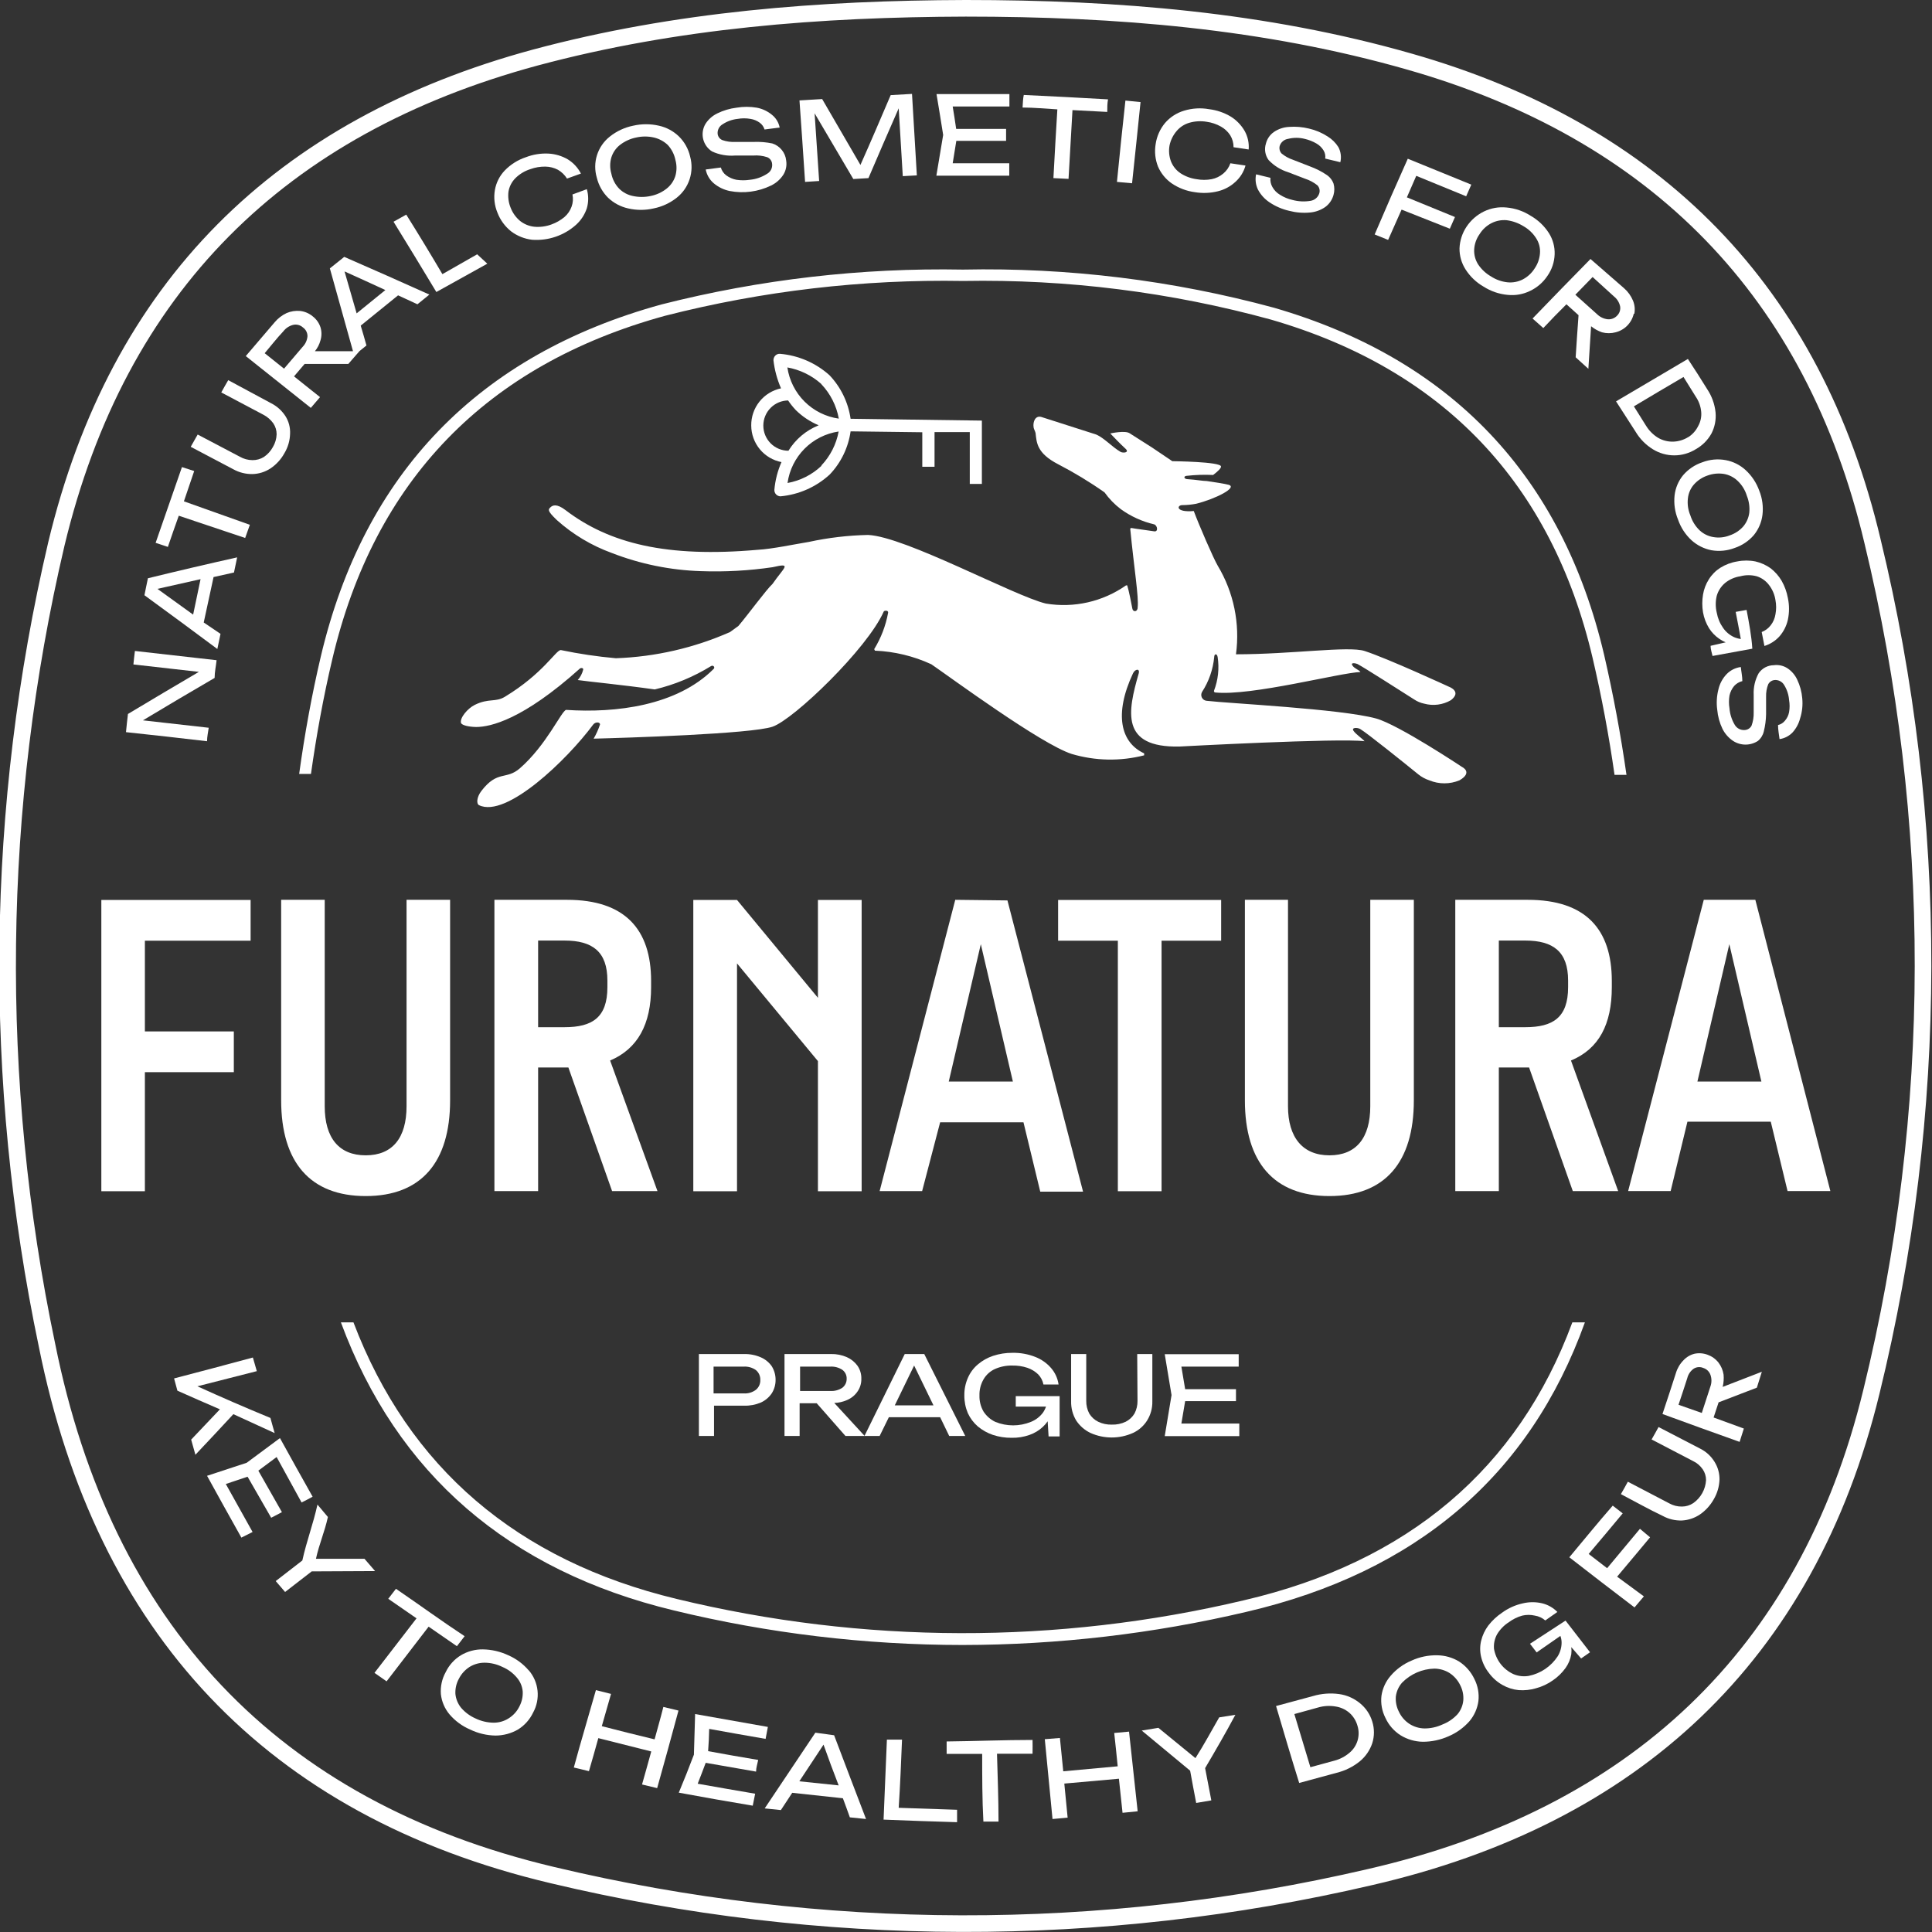 <svg width="349" height="349" viewBox="0 0 349 349" fill="none" xmlns="http://www.w3.org/2000/svg">
<rect x="0" y="0" width="349" height="349" fill="#333333" stroke="none"/>
<g clip-path="url(#clip0_706_4119)">
<path d="M254.603 11.127L254.604 11.128C299.179 23.843 327.589 52.71 338.251 97.746L338.253 97.754C350.486 148.237 350.421 200.926 338.063 251.379L338.062 251.382C332.234 275.366 321.435 294.546 306.211 309.092C290.982 323.641 271.254 333.62 247.467 339.084L247.462 339.085C198.885 350.406 148.347 350.285 99.824 338.731L99.822 338.731C74.365 332.7 54.114 321.508 38.949 305.503C23.782 289.495 13.625 268.591 8.492 243.014L8.49 243.002C-1.535 195.224 -0.96 145.824 10.175 98.293C15.749 75.022 25.874 56.183 40.319 41.606C54.767 27.027 73.603 16.645 96.698 10.395C122.204 3.548 148.178 1.582 174.448 1.5C201.695 1.5 228.479 3.657 254.603 11.127Z" stroke="white" stroke-width="3"/>
<path d="M289.768 118.276C282.172 85.964 262.119 64.87 230.153 55.595C211.843 50.628 192.919 48.306 173.953 48.7C155.604 48.356 137.291 50.473 119.502 54.993C86.471 64.076 65.762 85.472 57.948 118.604C56.309 125.581 55.025 132.667 54.041 139.808H56.172C57.156 132.831 58.412 125.909 60.024 119.097C67.62 86.785 87.837 65.909 120.131 57.045C137.729 52.55 155.849 50.434 174.008 50.752C192.769 50.417 211.482 52.766 229.579 57.729C260.725 66.757 280.287 87.332 287.691 118.85C289.331 125.873 290.651 132.913 291.653 139.972H293.811C292.773 132.694 291.425 125.462 289.768 118.276Z" fill="white"/>
<path d="M121.743 290.916C138.812 295.052 156.31 297.146 173.872 297.154C191.148 297.133 208.364 295.123 225.181 291.162C255.835 284.021 276.353 266.538 286.298 238.877H284.031C274.25 265.307 254.332 282.188 224.689 289.082C190.994 297.073 155.891 296.989 122.235 288.836C93.384 281.887 73.822 265.088 63.85 238.877H61.582C71.691 266.21 91.854 283.72 121.743 290.916Z" fill="white"/>
<path d="M42.238 186.319H26.173V169.931H45.271V162.571H18.305V215.184H26.173V193.679H42.238V186.319Z" fill="white"/>
<path d="M50.79 162.544V198.768C50.79 209.986 56.063 216.059 66.063 216.059C76.062 216.059 81.308 209.986 81.308 198.768V162.544H73.439V199.835C73.439 205.553 70.898 208.7 66.063 208.7C61.227 208.7 58.658 205.553 58.658 199.835V162.544H50.79Z" fill="white"/>
<path d="M117.617 178.33V177.209C117.617 167.879 112.891 162.544 102.427 162.544H89.312V215.157H97.208V192.831H102.673L110.568 215.157H118.765L110.213 191.573C115.186 189.466 117.617 185.034 117.617 178.33ZM109.721 178.33C109.721 183.802 106.989 185.553 101.99 185.553H97.208V169.904H101.99C107.044 169.904 109.721 171.928 109.721 177.127V178.33Z" fill="white"/>
<path d="M172.56 162.544L158.899 215.157H166.577L169.828 202.735H184.882L187.914 215.266H195.646L181.986 162.653L172.56 162.544ZM171.385 195.376L177.177 170.56L182.969 195.376H171.385Z" fill="white"/>
<path d="M209.826 215.184V169.931H220.591V162.571H191.139V169.931H201.931V215.184H209.826Z" fill="white"/>
<path d="M224.88 162.544V198.768C224.88 209.986 230.153 216.059 240.152 216.059C250.152 216.059 255.398 209.986 255.398 198.768V162.544H247.529V199.835C247.529 205.553 244.988 208.7 240.152 208.7C235.317 208.7 232.666 205.471 232.666 199.835V162.544H224.88Z" fill="white"/>
<path d="M283.784 191.573C288.839 189.466 291.161 185.034 291.161 178.33V177.209C291.161 167.879 286.462 162.544 275.971 162.544H262.884V215.157H270.752V192.831H276.217L284.112 215.157H292.309L283.784 191.573ZM283.265 178.33C283.265 183.802 280.533 185.553 275.533 185.553H270.752V169.904H275.533C280.588 169.904 283.265 171.928 283.265 177.127V178.33Z" fill="white"/>
<path d="M155.649 215.184V169.931V162.571H147.753V169.931V180.246L133.136 162.571H125.24V169.931V215.184H133.136V174.035L147.753 191.682V215.184H155.649Z" fill="white"/>
<path d="M317.088 162.544H307.772L294.111 215.156H301.789L304.821 202.626H319.875L322.908 215.156H330.64L317.088 162.544ZM306.624 195.375L312.389 170.56L318.181 195.375H306.624Z" fill="white"/>
<path d="M135.704 76.881C135.713 78.443 136.263 79.953 137.259 81.156C138.255 82.358 139.636 83.177 141.168 83.474C140.47 85.062 140.037 86.753 139.884 88.481C139.877 88.631 139.899 88.78 139.95 88.921C140.002 89.061 140.081 89.191 140.183 89.3C140.284 89.41 140.407 89.498 140.543 89.559C140.68 89.621 140.827 89.654 140.977 89.658C144.296 89.356 147.425 87.972 149.883 85.718C151.922 83.576 153.24 80.85 153.654 77.92L166.604 78.084V84.322H168.817V78.057H175.183V87.414H177.368V75.978L153.654 75.649C153.227 72.689 151.89 69.934 149.829 67.77C147.346 65.55 144.211 64.196 140.895 63.912C140.738 63.901 140.581 63.925 140.435 63.981C140.288 64.038 140.156 64.127 140.048 64.24C139.94 64.353 139.855 64.486 139.799 64.632C139.742 64.777 139.716 64.933 139.72 65.089C139.921 66.835 140.381 68.54 141.086 70.15C139.549 70.473 138.172 71.321 137.19 72.549C136.208 73.777 135.683 75.308 135.704 76.881ZM148.381 84.158C146.684 85.763 144.558 86.838 142.261 87.25C142.59 84.909 143.667 82.737 145.332 81.06C146.997 79.383 149.159 78.291 151.495 77.948C151.07 80.249 149.988 82.377 148.381 84.076V84.158ZM148.381 69.411C150.008 71.132 151.1 73.29 151.523 75.622C149.184 75.292 147.016 74.213 145.341 72.546C143.667 70.879 142.576 68.714 142.233 66.374C144.497 66.779 146.606 67.801 148.326 69.329L148.381 69.411ZM142.343 72.311C142.767 72.942 143.242 73.537 143.763 74.09C144.952 75.256 146.353 76.185 147.889 76.826C145.624 77.734 143.709 79.345 142.425 81.422C141.222 81.422 140.068 80.944 139.218 80.092C138.367 79.24 137.889 78.085 137.889 76.881C137.889 75.676 138.367 74.521 139.218 73.669C140.068 72.817 141.222 72.339 142.425 72.339L142.343 72.311Z" fill="white"/>
<path d="M133.382 113.077L131.879 114.172C125.366 117.049 118.365 118.656 111.251 118.905C107.91 118.609 104.59 118.116 101.307 117.428C100.405 117.428 98.165 121.641 91.225 125.854C89.477 126.921 88.302 126.073 85.761 127.332C84.477 127.961 83.029 129.685 83.275 130.588C83.439 131.025 84.668 131.299 86.007 131.326C88.575 131.326 94.449 130.013 104.722 120.793C104.913 120.601 105.405 120.629 105.35 120.957C105.18 121.657 104.843 122.305 104.367 122.845C106.197 123.118 112.29 123.693 118.273 124.541C121.863 123.687 125.294 122.264 128.436 120.328C128.846 120.082 129.229 120.547 128.901 120.848C122.262 127.496 111.251 128.837 102.263 128.235C101.416 128.426 98.738 134.582 93.903 138.796C91.416 140.957 89.886 139.069 86.963 142.872C86.061 144.049 86.061 145.225 86.526 145.444C91.444 147.852 102.454 137.236 107.153 130.889C107.563 130.341 108.437 130.423 108.383 130.889C108.088 131.774 107.703 132.626 107.235 133.433C112.699 133.296 135.731 132.585 139.556 131.272C143.381 129.958 156.659 117.209 159.637 110.478C159.637 110.314 160.511 110.15 160.429 110.697C160.003 113.023 159.151 115.249 157.916 117.263L158.052 117.537C161.578 117.68 165.041 118.517 168.243 119.999C171.795 122.434 188.051 134.418 193.597 136.196C197.857 137.461 202.38 137.546 206.684 136.443V136.087C202.422 134.144 201.22 129.001 204.662 121.641C205.045 120.82 205.946 120.711 205.701 121.641C203.706 128.563 202.367 135.075 213.05 134.856C213.05 134.856 242.01 133.296 246.491 133.898C246.19 133.488 244.906 132.64 244.496 132.01C244.087 131.381 245.207 131.408 245.699 131.682C247.065 132.503 253.895 138.002 256.217 139.89C256.804 140.361 257.47 140.723 258.184 140.957C259.05 141.317 259.979 141.502 260.917 141.502C261.854 141.502 262.783 141.317 263.649 140.957C266.135 139.507 264.113 138.549 264.113 138.549C264.113 138.549 252.638 130.916 248.595 129.794C242.229 128.043 221.793 127.058 217.968 126.593C217.787 126.577 217.614 126.516 217.464 126.415C217.314 126.313 217.193 126.175 217.111 126.014C217.029 125.852 216.989 125.673 216.996 125.491C217.002 125.31 217.055 125.134 217.148 124.979C218.369 123.097 219.119 120.948 219.334 118.714C219.334 118.057 219.853 118.002 219.962 118.714C220.269 120.752 220.043 122.835 219.306 124.76C219.294 124.794 219.289 124.831 219.292 124.867C219.295 124.903 219.306 124.938 219.325 124.969C219.343 125.001 219.368 125.028 219.398 125.048C219.428 125.069 219.462 125.083 219.498 125.088C226.055 125.772 242.092 121.504 245.753 121.395C245.453 120.957 244.715 120.82 244.305 120.218C243.895 119.616 244.906 119.808 245.207 119.945C246.464 120.601 253.157 124.897 255.452 126.347C256.007 126.719 256.629 126.979 257.283 127.113C258.086 127.331 258.925 127.387 259.75 127.279C260.575 127.171 261.371 126.901 262.091 126.484C264.113 124.924 261.791 124.076 261.791 124.076C261.791 124.076 250.644 118.932 246.491 117.592C243.595 116.662 233.322 118.194 223.268 118.194C224.02 112.649 222.863 107.014 219.989 102.216C219.224 100.957 216.492 94.61 215.645 92.311C212.285 92.612 212.558 91.19 213.651 91.244C214.467 91.234 215.281 91.152 216.083 90.998C219.58 90.123 223.596 88.071 221.957 87.578C221.301 87.387 219.388 87.113 217.995 86.894C217.285 86.894 216.001 86.648 214.607 86.566C213.897 86.566 213.733 86.073 214.279 85.964C215.893 85.777 217.52 85.722 219.142 85.8C220.044 85.116 220.591 84.569 220.563 84.268C220.563 83.392 211.766 83.31 211.766 83.31L208.077 80.82L204.116 78.303C203.324 77.674 200.564 78.303 200.564 78.303C201.056 78.823 202.477 80.301 203.296 81.039C204.116 81.778 202.859 81.887 202.395 81.614C200.865 80.711 199.471 79.124 198.023 78.495L188.106 75.321C187.068 75.02 186.548 76.115 186.712 77.209C186.712 77.373 187.04 78.03 187.068 78.221C187.259 79.918 187.259 81.86 191.138 83.857C194.045 85.363 196.848 87.063 199.526 88.946C200.351 90.102 201.346 91.126 202.477 91.983C204.28 93.284 206.323 94.214 208.487 94.719C209.088 94.911 209.28 96.115 208.487 95.978C207.695 95.841 205.236 95.54 204.362 95.376C204.362 95.376 204.171 95.376 204.171 95.567C204.881 102.818 205.728 107.824 205.509 109.712C205.509 110.588 204.662 110.588 204.553 109.958C204.444 109.329 203.897 106.566 203.624 105.745H203.406C199.195 108.697 193.995 109.876 188.925 109.028C183.133 107.633 163.489 96.908 156.796 96.634C153.203 96.709 149.625 97.131 146.113 97.893C143.572 98.303 139.474 99.179 136.879 99.316C120.486 100.766 110.077 98.194 102.154 92.147C100.542 90.916 99.804 91.272 99.421 91.655C99.039 92.038 98.793 92.229 100.596 93.953C103.494 96.547 106.86 98.562 110.514 99.89C115.662 101.891 121.113 103.001 126.633 103.173C130.953 103.328 135.279 103.09 139.556 102.462C143.19 101.614 141.633 102.462 139.556 105.471C138.354 106.593 135.157 110.998 133.382 113.077Z" fill="white"/>
<path d="M137.453 245.198C136.506 244.783 135.481 244.577 134.447 244.596H126.251V259.397H128.983V253.925H134.447C135.479 253.952 136.504 253.756 137.453 253.351C138.25 252.988 138.931 252.41 139.42 251.682C139.877 250.953 140.115 250.107 140.103 249.247C140.107 248.387 139.87 247.543 139.42 246.812C138.926 246.102 138.245 245.543 137.453 245.198ZM136.551 251.052C135.923 251.524 135.149 251.757 134.365 251.709H128.901V246.866H134.365C135.144 246.824 135.914 247.046 136.551 247.496C136.81 247.712 137.015 247.985 137.153 248.293C137.29 248.601 137.355 248.937 137.343 249.274C137.357 249.612 137.293 249.948 137.156 250.256C137.018 250.565 136.811 250.837 136.551 251.052Z" fill="white"/>
<path d="M163.435 244.595L156.168 259.37L150.704 253.433C151.495 253.409 152.274 253.232 152.998 252.913C153.774 252.59 154.439 252.048 154.911 251.353C155.377 250.679 155.616 249.874 155.594 249.055C155.616 248.227 155.377 247.413 154.911 246.729C154.423 246.049 153.763 245.511 152.998 245.17C152.096 244.77 151.117 244.574 150.13 244.595H141.715V259.397H144.447V253.487H147.534L152.725 259.397H158.9L160.566 256.004H169.828L171.468 259.397H174.364L166.96 244.595H163.435ZM144.529 246.866H149.993C150.755 246.824 151.511 247.025 152.152 247.441C152.405 247.624 152.611 247.867 152.749 248.149C152.887 248.43 152.954 248.742 152.944 249.055C152.951 249.372 152.883 249.686 152.746 249.972C152.608 250.257 152.404 250.506 152.152 250.697C151.511 251.112 150.755 251.313 149.993 251.271H144.529V246.866ZM161.632 253.87L165.129 246.675L168.626 253.87H161.632Z" fill="white"/>
<path d="M183.489 254.089H188.953C188.818 254.489 188.624 254.867 188.38 255.211C187.823 255.945 187.077 256.512 186.221 256.853C184.163 257.69 181.859 257.69 179.801 256.853C178.933 256.441 178.196 255.797 177.67 254.992C177.155 254.105 176.899 253.09 176.932 252.065C176.904 251.048 177.16 250.044 177.67 249.164C178.143 248.346 178.859 247.695 179.719 247.304C180.708 246.867 181.78 246.652 182.861 246.675C183.788 246.656 184.712 246.795 185.593 247.085C186.317 247.332 186.979 247.733 187.533 248.262C188.023 248.766 188.355 249.403 188.489 250.095H191.221C191.068 249.001 190.603 247.976 189.882 247.14C189.106 246.24 188.121 245.544 187.014 245.115C185.701 244.599 184.298 244.348 182.888 244.377C181.7 244.367 180.519 244.552 179.391 244.924C178.39 245.254 177.463 245.774 176.659 246.456C175.88 247.108 175.262 247.932 174.856 248.864C174.408 249.87 174.184 250.963 174.2 252.065C174.189 253.163 174.403 254.253 174.828 255.266C175.252 256.187 175.866 257.008 176.632 257.673C177.441 258.347 178.367 258.866 179.364 259.205C180.457 259.564 181.601 259.739 182.752 259.725C183.849 259.749 184.941 259.573 185.975 259.205C186.869 258.895 187.688 258.401 188.38 257.755C188.707 257.451 189 257.111 189.254 256.743L189.418 259.479H191.412V252.201H183.489V254.089Z" fill="white"/>
<path d="M205.482 253.05C205.496 253.849 205.308 254.64 204.936 255.348C204.556 255.979 204.007 256.491 203.351 256.825C202.567 257.196 201.705 257.374 200.838 257.345C199.988 257.373 199.145 257.194 198.379 256.825C197.711 256.499 197.151 255.986 196.767 255.348C196.395 254.64 196.207 253.849 196.221 253.05V244.595H193.489V253.159C193.465 254.361 193.778 255.545 194.39 256.579C195.03 257.561 195.928 258.346 196.986 258.85C198.193 259.391 199.501 259.671 200.824 259.671C202.147 259.671 203.455 259.391 204.663 258.85C205.723 258.361 206.616 257.571 207.231 256.579C207.864 255.553 208.187 254.365 208.16 253.159V244.595H205.428L205.482 253.05Z" fill="white"/>
<path d="M213.406 257.154L214.089 253.104H223.269V250.943H214.089L213.406 246.866H223.76V244.623H210.4L211.63 252.01L210.4 259.424H223.87V257.154H213.406Z" fill="white"/>
<path d="M24.098 120.027L35.928 121.367C31.638 123.885 27.349 126.429 23.114 128.973C22.977 130.068 22.868 131.162 22.759 132.257C27.649 132.776 32.54 133.324 37.403 133.898C37.403 133.077 37.594 132.257 37.703 131.463L25.819 130.123C30.108 127.551 34.425 124.979 38.769 122.462C38.769 121.395 39.015 120.328 39.124 119.261L24.371 117.592C24.261 118.413 24.18 119.233 24.098 120.027Z" fill="white"/>
<path d="M26.092 107.524C30.491 110.725 34.889 113.98 39.261 117.236L39.834 114.5L36.802 112.448C37.403 109.712 37.977 106.976 38.578 104.24L42.266 103.42L42.84 100.684C37.375 101.906 32.002 103.164 26.72 104.459C26.502 105.444 26.31 106.484 26.092 107.524ZM34.889 111.026L28.441 106.374L36.228 104.623C35.791 106.757 35.326 108.892 34.889 111.026Z" fill="white"/>
<path d="M35.08 85.089L32.867 84.377L28.113 98.057L30.326 98.796C30.955 96.908 31.638 95.02 32.293 93.16L44.287 97.181L45.134 94.801L33.222 90.561L35.08 85.089Z" fill="white"/>
<path d="M48.905 72.804L41.228 68.673C40.791 69.412 40.381 70.15 39.971 70.889L47.566 74.911C48.282 75.281 48.9 75.816 49.37 76.47C49.768 77.059 49.977 77.756 49.971 78.468C49.94 79.279 49.705 80.07 49.288 80.766C48.898 81.478 48.346 82.087 47.676 82.544C47.053 82.932 46.332 83.132 45.599 83.119C44.792 83.113 44.001 82.896 43.304 82.49L35.709 78.495L34.452 80.711L42.129 84.76C43.197 85.357 44.404 85.659 45.627 85.636C46.774 85.602 47.889 85.252 48.85 84.624C49.895 83.926 50.757 82.988 51.364 81.888C52.015 80.814 52.373 79.587 52.402 78.331C52.451 77.211 52.155 76.103 51.555 75.157C50.899 74.149 49.983 73.336 48.905 72.804Z" fill="white"/>
<path d="M59.587 48.481L63.767 63.447H56.882C57.357 62.871 57.701 62.199 57.893 61.477C58.126 60.71 58.126 59.891 57.893 59.124C57.636 58.343 57.151 57.656 56.5 57.154C55.849 56.605 55.05 56.263 54.205 56.169C53.375 56.095 52.54 56.226 51.773 56.553C50.928 56.949 50.182 57.529 49.587 58.249L44.397 64.323L56.145 73.68L57.811 71.737L53.112 67.989L55.024 65.745H62.92L64.942 63.42L66.199 62.407C65.871 61.204 65.516 60.027 65.161 58.823L71.909 53.352L75.406 54.966L77.564 53.215C72.464 50.916 67.337 48.646 62.183 46.402L59.587 48.481ZM47.812 63.803C48.932 62.49 50.025 61.067 51.172 59.863C51.614 59.281 52.24 58.866 52.948 58.687C53.26 58.614 53.584 58.618 53.893 58.699C54.203 58.78 54.488 58.935 54.724 59.152C54.979 59.33 55.187 59.567 55.33 59.844C55.473 60.12 55.546 60.427 55.544 60.739C55.483 61.459 55.174 62.136 54.669 62.654L51.309 66.594L47.812 63.803ZM64.423 56.607C63.685 54.063 62.975 51.546 62.237 49.029C64.696 50.123 67.155 51.272 69.614 52.394L64.423 56.607Z" fill="white"/>
<path d="M103.41 35.13C103.565 35.87 103.508 36.638 103.246 37.346C102.984 38.066 102.542 38.706 101.962 39.207C101.263 39.787 100.468 40.241 99.613 40.547C98.618 40.914 97.554 41.054 96.498 40.958C95.571 40.855 94.691 40.495 93.957 39.918C93.187 39.276 92.594 38.447 92.236 37.51C91.861 36.593 91.729 35.594 91.853 34.61C92.006 33.714 92.425 32.884 93.056 32.23C93.817 31.46 94.755 30.887 95.788 30.561C96.662 30.24 97.588 30.082 98.52 30.096C99.31 30.107 100.087 30.304 100.788 30.67C101.454 31.059 102.016 31.604 102.427 32.257L104.94 31.354C104.396 30.297 103.575 29.407 102.563 28.783C101.496 28.165 100.298 27.808 99.066 27.743C97.678 27.676 96.292 27.9 94.995 28.4C93.545 28.881 92.232 29.707 91.171 30.807C90.242 31.781 89.624 33.01 89.395 34.337C89.16 35.712 89.322 37.126 89.859 38.413C90.367 39.748 91.226 40.921 92.345 41.806C93.448 42.631 94.748 43.15 96.116 43.311C97.561 43.417 99.013 43.23 100.384 42.76C101.755 42.289 103.017 41.546 104.093 40.575C104.973 39.77 105.631 38.752 106.006 37.62C106.334 36.494 106.334 35.298 106.006 34.172L103.41 35.13Z" fill="white"/>
<path d="M122.645 24.651C121.646 23.68 120.397 23.008 119.038 22.709C117.501 22.354 115.904 22.354 114.366 22.709C112.84 23.017 111.408 23.683 110.186 24.651C109.088 25.508 108.273 26.676 107.849 28.004C107.425 29.332 107.411 30.757 107.809 32.093C108.14 33.474 108.85 34.734 109.858 35.732C110.866 36.684 112.112 37.346 113.465 37.647C114.984 38.001 116.563 38.001 118.082 37.647C119.609 37.339 121.042 36.673 122.262 35.704C123.346 34.842 124.152 33.678 124.579 32.36C125.007 31.041 125.037 29.626 124.667 28.29C124.356 26.907 123.654 25.644 122.645 24.651ZM121.989 31.819C121.704 32.706 121.162 33.487 120.432 34.063C119.587 34.734 118.594 35.194 117.536 35.403C116.473 35.634 115.374 35.634 114.312 35.403C113.382 35.214 112.528 34.757 111.853 34.09C111.127 33.333 110.634 32.384 110.432 31.354C110.157 30.407 110.157 29.401 110.432 28.454C110.709 27.556 111.252 26.764 111.989 26.183C112.848 25.517 113.848 25.058 114.913 24.843C115.974 24.599 117.076 24.599 118.137 24.843C119.068 25.064 119.926 25.526 120.623 26.183C121.329 26.95 121.811 27.896 122.016 28.919C122.278 29.869 122.268 30.874 121.989 31.819Z" fill="white"/>
<path d="M139.502 25.91C138.415 25.687 137.305 25.595 136.196 25.636H132.863C132.057 25.685 131.249 25.574 130.486 25.308C130.262 25.215 130.066 25.065 129.917 24.873C129.769 24.681 129.673 24.454 129.639 24.213C129.601 23.868 129.664 23.519 129.819 23.209C129.974 22.898 130.215 22.639 130.513 22.462C131.331 21.918 132.269 21.58 133.245 21.477C134.013 21.34 134.8 21.34 135.568 21.477C136.17 21.569 136.741 21.804 137.234 22.161C137.653 22.464 137.96 22.897 138.109 23.392L140.841 23.037C140.664 22.129 140.17 21.314 139.447 20.739C138.659 20.086 137.72 19.644 136.715 19.453C135.504 19.247 134.266 19.247 133.054 19.453C131.839 19.601 130.656 19.952 129.557 20.492C128.7 20.91 127.973 21.553 127.453 22.353C126.954 23.175 126.797 24.16 127.017 25.097C127.237 26.034 127.816 26.846 128.628 27.36C129.927 27.957 131.356 28.212 132.781 28.098H136.06C136.918 28.029 137.782 28.131 138.6 28.399C138.843 28.5 139.053 28.665 139.207 28.878C139.362 29.09 139.454 29.341 139.475 29.603C139.519 29.963 139.453 30.327 139.288 30.649C139.122 30.971 138.864 31.236 138.546 31.409C137.617 32.006 136.558 32.372 135.459 32.476C134.653 32.6 133.833 32.6 133.027 32.476C132.365 32.352 131.739 32.081 131.196 31.683C130.723 31.327 130.378 30.828 130.213 30.26L127.481 30.616C127.669 31.585 128.179 32.463 128.929 33.105C129.756 33.8 130.741 34.279 131.797 34.501C134.333 34.994 136.961 34.648 139.283 33.516C140.185 33.083 140.95 32.411 141.496 31.573C141.978 30.808 142.163 29.893 142.016 29.001C141.949 28.298 141.673 27.631 141.223 27.086C140.779 26.532 140.18 26.122 139.502 25.91Z" fill="white"/>
<path d="M160.895 17.182C159.091 21.395 157.315 25.581 155.43 29.795C153.135 25.837 150.831 21.869 148.518 17.893L144.42 18.139C144.775 23.064 145.103 27.962 145.431 32.859L147.972 32.695L147.152 20.465L154.146 32.339L156.878 32.175C158.682 27.962 160.485 23.776 162.343 19.562L163.08 31.819L165.621 31.682C165.321 26.785 165.047 21.86 164.747 16.963L160.895 17.182Z" fill="white"/>
<path d="M182.342 19.234C182.342 18.495 182.342 17.756 182.342 16.991H169.173C169.583 19.453 169.992 21.915 170.375 24.378L169.146 31.737H182.314C182.314 30.999 182.314 30.26 182.314 29.494H172.096L172.752 25.445H181.741C181.741 24.733 181.741 23.995 181.741 23.283H172.725C172.533 21.943 172.315 20.547 172.096 19.234H182.342Z" fill="white"/>
<path d="M184.718 19.425C186.821 19.425 188.898 19.644 191.002 19.754C190.756 23.885 190.51 27.962 190.291 32.175L193.023 32.312C193.269 28.18 193.488 24.104 193.734 19.89L200.018 20.219C200.018 19.453 200.018 18.687 200.154 17.948C195.072 17.647 189.991 17.401 184.936 17.154C184.8 17.784 184.772 18.55 184.718 19.425Z" fill="white"/>
<path d="M201.767 32.859L204.499 33.105C205.018 28.208 205.537 23.31 206.029 18.44L203.297 18.167C202.75 23.064 202.258 27.962 201.767 32.859Z" fill="white"/>
<path d="M212.504 23.721C213.101 22.994 213.899 22.461 214.799 22.189C215.827 21.886 216.911 21.821 217.968 21.997C218.881 22.122 219.762 22.419 220.564 22.873C221.236 23.251 221.808 23.786 222.23 24.432C222.628 25.082 222.837 25.831 222.831 26.594L225.563 27.004C225.658 25.834 225.401 24.662 224.826 23.639C224.218 22.592 223.365 21.709 222.339 21.067C221.144 20.353 219.814 19.897 218.433 19.726C216.912 19.452 215.347 19.546 213.87 20C212.545 20.399 211.36 21.168 210.455 22.216C209.551 23.303 208.965 24.619 208.761 26.019C208.525 27.401 208.676 28.822 209.198 30.123C209.724 31.319 210.564 32.35 211.629 33.105C212.895 33.969 214.346 34.522 215.864 34.719C217.236 34.944 218.64 34.888 219.99 34.555C221.173 34.27 222.265 33.686 223.159 32.859C224.04 32.071 224.676 31.045 224.99 29.904L222.257 29.494C222.009 30.221 221.565 30.865 220.973 31.354C220.371 31.867 219.646 32.216 218.87 32.367C217.967 32.533 217.041 32.533 216.138 32.367C215.093 32.226 214.094 31.852 213.214 31.272C212.448 30.747 211.858 30.004 211.52 29.138C211.178 28.211 211.093 27.209 211.274 26.238C211.475 25.312 211.897 24.448 212.504 23.721Z" fill="white"/>
<path d="M239.825 24.651C238.796 23.983 237.659 23.502 236.464 23.228C235.277 22.934 234.05 22.833 232.831 22.927C231.851 22.979 230.906 23.3 230.098 23.858C229.391 24.358 228.887 25.096 228.678 25.937C228.517 26.438 228.478 26.969 228.564 27.488C228.649 28.006 228.857 28.497 229.169 28.919C230.138 29.939 231.351 30.693 232.694 31.108L235.754 32.284C236.568 32.544 237.328 32.952 237.994 33.488C238.167 33.677 238.288 33.907 238.346 34.156C238.403 34.406 238.395 34.666 238.322 34.911C238.213 35.265 238.007 35.581 237.726 35.823C237.446 36.065 237.103 36.223 236.737 36.279C235.646 36.462 234.527 36.406 233.459 36.115C232.664 35.938 231.906 35.623 231.219 35.184C230.646 34.851 230.175 34.369 229.853 33.789C229.559 33.285 229.435 32.7 229.497 32.12L226.902 31.491C226.71 32.414 226.825 33.375 227.23 34.227C227.723 35.168 228.447 35.969 229.333 36.553C230.413 37.278 231.617 37.797 232.885 38.085C234.114 38.407 235.391 38.509 236.655 38.386C237.636 38.3 238.577 37.96 239.388 37.401C240.123 36.864 240.653 36.092 240.89 35.212C241.081 34.541 241.081 33.831 240.89 33.16C240.641 32.493 240.181 31.926 239.579 31.546C238.667 30.938 237.686 30.442 236.655 30.068L233.568 28.864C232.811 28.613 232.107 28.224 231.492 27.715C231.332 27.535 231.219 27.319 231.162 27.086C231.105 26.852 231.106 26.608 231.164 26.375C231.268 26.041 231.465 25.742 231.73 25.515C231.996 25.288 232.321 25.14 232.667 25.089C233.661 24.834 234.704 24.834 235.699 25.089C236.448 25.264 237.166 25.549 237.83 25.937C238.344 26.237 238.776 26.66 239.087 27.168C239.359 27.609 239.465 28.133 239.388 28.646L242.12 29.302C242.34 28.377 242.213 27.404 241.764 26.566C241.273 25.788 240.609 25.132 239.825 24.651Z" fill="white"/>
<path d="M255.835 31.765L264.851 35.458C265.151 34.747 265.479 34.063 265.779 33.351L254.305 28.673C252.283 33.187 250.288 37.729 248.321 42.353L250.753 43.338C251.572 41.505 252.392 39.644 253.184 37.866L261.9 41.313C262.2 40.602 262.528 39.918 262.829 39.206L254.141 35.65L255.835 31.765Z" fill="white"/>
<path d="M279.522 49.849C280.332 48.701 280.788 47.341 280.834 45.937C280.882 44.584 280.52 43.249 279.796 42.106C278.97 40.817 277.845 39.747 276.517 38.987C275.204 38.138 273.703 37.621 272.146 37.483C270.749 37.339 269.34 37.585 268.075 38.194C266.804 38.812 265.72 39.756 264.933 40.93C264.146 42.098 263.702 43.462 263.649 44.87C263.634 46.217 264.014 47.539 264.742 48.673C265.567 49.962 266.692 51.032 268.02 51.792C269.329 52.625 270.819 53.132 272.364 53.269C273.743 53.412 275.134 53.166 276.38 52.558C277.655 51.958 278.741 51.022 279.522 49.849ZM275.069 50.479C274.226 50.907 273.278 51.087 272.337 50.998C271.265 50.887 270.234 50.521 269.332 49.931C268.415 49.404 267.63 48.674 267.037 47.797C266.507 46.987 266.249 46.029 266.299 45.061C266.355 44.078 266.687 43.13 267.255 42.325C267.783 41.461 268.539 40.76 269.441 40.301C270.285 39.875 271.232 39.695 272.173 39.781C273.239 39.918 274.264 40.282 275.178 40.848C276.109 41.369 276.897 42.111 277.473 43.009C278.008 43.817 278.258 44.78 278.184 45.745C278.116 46.727 277.786 47.672 277.227 48.481C276.698 49.328 275.953 50.017 275.069 50.479Z" fill="white"/>
<path d="M295.232 56.662C295.381 55.87 295.295 55.053 294.986 54.309C294.629 53.447 294.077 52.679 293.374 52.066L287.309 46.785C283.812 50.342 280.324 53.926 276.845 57.538L278.785 59.261C280.151 57.811 281.517 56.388 282.965 54.966L285.15 56.936C284.959 59.48 284.795 62.025 284.631 64.542L286.926 66.621L287.418 58.933C288.004 59.411 288.67 59.782 289.385 60.027C290.19 60.245 291.039 60.245 291.844 60.027C292.644 59.827 293.374 59.409 293.952 58.821C294.531 58.231 294.936 57.494 295.122 56.689L295.232 56.662ZM292.117 57.018C291.903 57.248 291.639 57.428 291.346 57.541C291.052 57.655 290.737 57.7 290.423 57.674C289.691 57.592 289.007 57.264 288.483 56.744L284.577 53.242L287.691 50.041L291.543 53.543C292.116 53.995 292.513 54.634 292.664 55.349C292.712 55.65 292.688 55.959 292.593 56.25C292.498 56.54 292.335 56.803 292.117 57.018Z" fill="white"/>
<path d="M309.165 78.303C309.766 77.132 310.022 75.812 309.903 74.501C309.749 73.004 309.233 71.567 308.4 70.314C307.253 68.454 306.078 66.621 304.903 64.843L291.926 72.503L295.45 77.975C296.218 79.269 297.287 80.357 298.565 81.149C299.729 81.874 301.073 82.258 302.444 82.258C303.816 82.258 305.159 81.874 306.324 81.149C307.518 80.484 308.502 79.499 309.165 78.303ZM304.958 78.96C304.136 79.471 303.193 79.754 302.226 79.781C301.267 79.802 300.321 79.556 299.494 79.07C298.629 78.532 297.899 77.802 297.363 76.936L295.15 73.406C298.128 71.628 301.106 69.849 304.111 68.098L306.324 71.655C306.881 72.468 307.219 73.41 307.308 74.391C307.391 75.284 307.2 76.181 306.761 76.963C306.362 77.778 305.748 78.469 304.985 78.96H304.958Z" fill="white"/>
<path d="M313.346 98.987C314.69 98.539 315.889 97.736 316.816 96.662C317.665 95.619 318.205 94.358 318.373 93.023C318.552 91.539 318.355 90.033 317.799 88.645C317.292 87.224 316.448 85.947 315.34 84.924C314.331 83.995 313.082 83.369 311.734 83.119C310.323 82.856 308.867 82.988 307.526 83.502C306.169 83.953 304.96 84.767 304.029 85.855C303.181 86.896 302.65 88.159 302.499 89.494C302.34 90.983 302.556 92.488 303.128 93.871C303.619 95.293 304.454 96.572 305.559 97.592C306.575 98.511 307.822 99.135 309.166 99.398C310.571 99.637 312.014 99.496 313.346 98.987ZM305.341 93.078C304.937 92.12 304.786 91.074 304.904 90.041C304.998 89.122 305.369 88.253 305.969 87.551C306.632 86.798 307.479 86.232 308.428 85.909C309.379 85.558 310.404 85.455 311.406 85.609C312.328 85.769 313.183 86.197 313.865 86.84C314.662 87.585 315.247 88.529 315.559 89.576C315.946 90.538 316.096 91.58 315.996 92.613C315.88 93.531 315.5 94.396 314.903 95.102C314.239 95.847 313.391 96.404 312.444 96.717C311.507 97.087 310.486 97.192 309.494 97.017C308.574 96.866 307.719 96.448 307.035 95.814C306.247 95.06 305.665 94.119 305.341 93.078Z" fill="white"/>
<path d="M315.504 110.177L313.537 110.533C313.865 112.175 314.165 113.816 314.466 115.43C314.052 115.376 313.648 115.265 313.264 115.102C312.46 114.737 311.771 114.16 311.269 113.433C310.691 112.617 310.299 111.683 310.122 110.697C309.873 109.682 309.873 108.621 310.122 107.606C310.386 106.708 310.909 105.909 311.624 105.307C312.412 104.669 313.355 104.254 314.356 104.104C315.341 103.837 316.378 103.837 317.362 104.104C318.232 104.389 318.994 104.933 319.547 105.663C320.166 106.46 320.57 107.402 320.722 108.399C320.885 109.249 320.885 110.121 320.722 110.971C320.611 111.689 320.32 112.366 319.875 112.941C319.454 113.496 318.886 113.922 318.236 114.172L318.728 116.689C319.78 116.363 320.724 115.758 321.46 114.938C322.199 114.084 322.716 113.059 322.963 111.956C323.239 110.657 323.239 109.315 322.963 108.016C322.764 106.93 322.386 105.885 321.843 104.924C321.328 104.048 320.651 103.277 319.848 102.653C319.026 102.069 318.098 101.651 317.116 101.422C316.025 101.203 314.901 101.203 313.81 101.422C312.723 101.596 311.683 101.987 310.75 102.571C309.909 103.108 309.199 103.829 308.674 104.678C308.148 105.511 307.794 106.441 307.636 107.414C307.459 108.474 307.459 109.555 307.636 110.615C307.816 111.633 308.187 112.608 308.728 113.488C309.21 114.247 309.842 114.899 310.586 115.403C310.944 115.655 311.329 115.866 311.734 116.032L309.002 116.662C309.002 117.264 309.22 117.893 309.357 118.495L316.542 117.181C316.406 114.938 315.941 112.448 315.504 110.177Z" fill="white"/>
<path d="M325.559 126.128C325.463 124.97 325.157 123.839 324.657 122.79C324.27 121.945 323.655 121.225 322.881 120.711C322.153 120.241 321.281 120.047 320.423 120.164C319.884 120.166 319.354 120.3 318.878 120.552C318.403 120.805 317.995 121.169 317.69 121.614C317.034 122.809 316.722 124.163 316.789 125.526V128.672C316.815 129.492 316.685 130.309 316.406 131.08C316.288 131.308 316.112 131.501 315.897 131.64C315.681 131.779 315.433 131.86 315.177 131.874C314.82 131.903 314.461 131.832 314.142 131.668C313.823 131.503 313.557 131.252 313.374 130.943C312.829 130.037 312.502 129.016 312.418 127.961C312.29 127.191 312.29 126.406 312.418 125.636C312.559 125.002 312.849 124.411 313.264 123.912C313.658 123.479 314.172 123.174 314.74 123.036C314.74 122.188 314.549 121.34 314.467 120.492C313.49 120.619 312.585 121.072 311.898 121.778C311.173 122.542 310.663 123.487 310.423 124.514C310.111 125.719 310.037 126.974 310.204 128.207C310.31 129.414 310.634 130.592 311.161 131.682C311.603 132.555 312.262 133.299 313.073 133.843C313.741 134.276 314.519 134.506 315.314 134.506C316.108 134.506 316.886 134.276 317.554 133.843C318.088 133.401 318.462 132.796 318.619 132.12C318.873 131.099 319.011 130.053 319.029 129.001C319.029 127.961 319.029 126.894 319.029 125.827C319.007 125.07 319.137 124.316 319.412 123.611C319.524 123.398 319.688 123.216 319.889 123.082C320.089 122.949 320.319 122.867 320.559 122.845C320.899 122.816 321.24 122.882 321.544 123.037C321.849 123.192 322.103 123.428 322.28 123.72C322.799 124.545 323.108 125.485 323.182 126.456C323.309 127.18 323.309 127.921 323.182 128.645C323.077 129.213 322.823 129.742 322.444 130.177C322.129 130.579 321.685 130.859 321.188 130.971C321.188 131.819 321.352 132.667 321.461 133.515C322.356 133.386 323.182 132.963 323.81 132.311C324.465 131.587 324.934 130.713 325.176 129.767C325.552 128.593 325.682 127.354 325.559 126.128Z" fill="white"/>
<path d="M49.615 258.877C49.369 257.974 49.096 257.099 48.85 256.141C44.424 254.317 40.025 252.411 35.654 250.423L46.391 247.687C46.145 246.866 45.926 246.046 45.681 245.225C40.963 246.502 36.218 247.76 31.446 249.001C31.637 249.739 31.856 250.478 32.047 251.217C34.588 252.366 37.156 253.46 39.725 254.582L34.533 260.054L35.298 262.79C37.593 260.355 39.889 257.92 42.156 255.457L49.615 258.877Z" fill="white"/>
<path d="M48.986 274.171L50.926 273.159L46.664 265.662L49.97 263.2C51.555 266.073 52.866 268.453 54.478 271.408C55.161 271.08 55.817 270.724 56.472 270.368C54.396 266.702 52.62 263.474 50.571 259.78L44.56 264.24L37.402 266.593C39.451 270.313 41.528 274.062 43.604 277.755L45.626 276.743L40.79 268.07L44.724 266.757L48.986 274.171Z" fill="white"/>
<path d="M67.757 283.802L65.844 281.586H57.074C57.675 278.85 58.631 276.77 59.232 274.034L57.347 271.791C56.555 275.375 55.407 278.303 54.615 281.887L49.807 285.608L51.501 287.578L56.309 283.857L67.757 283.802Z" fill="white"/>
<path d="M82.537 297.372L83.931 295.566C79.778 292.831 75.734 289.876 71.527 287.003L70.134 288.809L75.243 292.338L67.647 302.188L69.833 303.72L77.428 293.843L82.537 297.372Z" fill="white"/>
<path d="M95.515 301.75C94.508 300.57 93.247 299.634 91.826 299.014C90.389 298.336 88.825 297.973 87.236 297.947C85.834 297.926 84.453 298.295 83.248 299.014C82.064 299.742 81.115 300.796 80.515 302.051C79.838 303.267 79.534 304.657 79.641 306.045C79.791 307.386 80.332 308.652 81.198 309.684C82.211 310.869 83.483 311.805 84.914 312.42C86.355 313.119 87.931 313.493 89.531 313.515C90.951 313.507 92.344 313.13 93.575 312.42C94.76 311.681 95.708 310.618 96.307 309.356C96.967 308.154 97.245 306.779 97.104 305.415C96.962 304.051 96.408 302.762 95.515 301.723V301.75ZM93.821 308.262C93.384 309.155 92.701 309.905 91.854 310.423C91.037 310.939 90.087 311.205 89.121 311.189C88.004 311.171 86.904 310.909 85.898 310.423C84.902 309.984 84.016 309.33 83.302 308.508C82.717 307.789 82.356 306.913 82.264 305.991C82.216 305.038 82.433 304.091 82.892 303.255C83.34 302.369 84.02 301.622 84.859 301.093C85.684 300.598 86.63 300.343 87.591 300.355C88.692 300.37 89.775 300.632 90.761 301.121C91.765 301.545 92.654 302.201 93.356 303.036C93.964 303.733 94.337 304.604 94.422 305.526C94.477 306.476 94.269 307.422 93.821 308.262Z" fill="white"/>
<path d="M118.246 314.199C115.049 313.432 111.88 312.639 108.711 311.818C109.257 309.876 109.831 307.933 110.377 305.991L107.645 305.307C106.334 309.958 104.913 314.636 103.656 319.287L106.388 319.944C106.962 317.974 107.536 315.977 108.082 313.98L117.645 316.387C117.098 318.357 116.552 320.354 115.978 322.352L118.71 323.008C120.022 318.33 121.306 313.679 122.563 309L119.83 308.344C119.339 310.313 118.792 312.174 118.246 314.199Z" fill="white"/>
<path d="M128.109 312.311C131.497 312.94 134.884 313.514 138.299 314.116L138.709 311.955L125.568 309.629L125.349 316.962C124.475 319.26 123.573 321.558 122.617 323.829C127.071 324.65 131.524 325.443 135.977 326.182L136.414 324.021C132.945 323.446 129.502 322.817 126.032 322.215C126.524 320.956 127.016 319.698 127.48 318.439L136.578 320.026C136.578 319.315 136.824 318.631 136.961 317.919C133.955 317.427 130.923 316.88 127.917 316.333C128.027 314.91 128.081 313.651 128.109 312.311Z" fill="white"/>
<path d="M147.288 312.995C144.283 317.509 141.223 322.051 138.136 326.674L141.059 326.975L143.108 323.856L152.261 324.841C152.698 325.99 153.108 327.14 153.518 328.289L156.441 328.59C154.501 323.555 152.589 318.494 150.676 313.46L147.288 312.995ZM144.392 321.777L148.764 315.156C149.638 317.618 150.54 320.053 151.496 322.516L144.392 321.777Z" fill="white"/>
<path d="M162.944 314.253H160.211C160.02 319.068 159.802 323.884 159.61 328.699C164.036 328.891 168.462 329.027 172.888 329.164V326.921L162.342 326.565C162.616 322.379 162.78 318.302 162.944 314.253Z" fill="white"/>
<path d="M186.521 314.308C181.33 314.308 176.167 314.527 171.003 314.581C171.003 315.32 171.003 316.059 171.003 316.825H177.423C177.423 320.902 177.423 325.033 177.642 329.055H180.374C180.374 324.951 180.21 320.847 180.101 316.798H186.521C186.549 315.785 186.521 315.047 186.521 314.308Z" fill="white"/>
<path d="M201.275 313.049C201.493 315.074 201.712 317.071 201.903 319.069L192.068 319.971C191.876 317.974 191.658 315.95 191.466 313.952L188.734 314.171L190.128 328.59L192.86 328.344C192.669 326.292 192.45 324.24 192.259 322.188L202.122 321.312L202.777 327.468L205.509 327.194L203.952 312.803L201.275 313.049Z" fill="white"/>
<path d="M220.236 310.231C218.815 312.694 217.503 315.156 215.946 317.591L209.252 312.119L206.247 312.612L214.99 319.862C215.345 321.804 215.7 323.747 216.083 325.689L218.815 325.224C218.432 323.282 218.077 321.339 217.695 319.397C219.58 316.196 221.438 312.995 223.159 309.766L220.236 310.231Z" fill="white"/>
<path d="M245.616 307.632C244.548 306.765 243.263 306.207 241.901 306.018C240.327 305.803 238.725 305.924 237.202 306.374L230.508 308.179C231.874 312.803 233.24 317.454 234.688 322.078L241.436 320.245C242.976 319.874 244.413 319.163 245.644 318.166C246.678 317.31 247.454 316.183 247.884 314.91C248.292 313.628 248.292 312.252 247.884 310.97C247.485 309.652 246.694 308.488 245.616 307.632ZM245.234 314.417C244.974 315.287 244.46 316.059 243.759 316.634C242.967 317.308 242.033 317.795 241.026 318.056L236.71 319.233C235.754 316.032 234.77 312.831 233.814 309.63L238.076 308.453C239.104 308.149 240.188 308.083 241.245 308.262C242.162 308.395 243.024 308.783 243.731 309.383C244.436 310 244.949 310.808 245.207 311.709C245.487 312.588 245.497 313.532 245.234 314.417Z" fill="white"/>
<path d="M263.567 300.136C262.371 299.413 261.002 299.025 259.605 299.014C258.014 298.983 256.436 299.31 254.988 299.972C253.536 300.577 252.245 301.514 251.218 302.708C250.328 303.726 249.749 304.98 249.551 306.319C249.387 307.692 249.635 309.082 250.261 310.314C250.849 311.605 251.798 312.698 252.994 313.46C254.203 314.204 255.59 314.61 257.01 314.636C258.61 314.639 260.193 314.303 261.654 313.651C263.108 313.035 264.406 312.1 265.452 310.915C266.323 309.88 266.882 308.618 267.064 307.277C267.217 305.901 266.961 304.511 266.326 303.282C265.715 301.998 264.76 300.909 263.567 300.136ZM263.294 309.657C262.537 310.478 261.602 311.115 260.561 311.517C259.551 311.986 258.451 312.229 257.338 312.229C256.368 312.216 255.422 311.932 254.605 311.408C253.772 310.865 253.109 310.096 252.693 309.192C252.26 308.349 252.071 307.401 252.147 306.456C252.264 305.533 252.654 304.666 253.267 303.966C254.81 302.388 256.908 301.475 259.113 301.422C260.079 301.432 261.024 301.706 261.846 302.215C262.682 302.762 263.353 303.529 263.785 304.431C264.219 305.274 264.408 306.222 264.332 307.167C264.244 308.083 263.882 308.951 263.294 309.657Z" fill="white"/>
<path d="M276.381 296.934L277.583 298.494L281.872 295.512C282.013 295.898 282.087 296.305 282.091 296.716C282.09 297.595 281.844 298.458 281.38 299.205C280.786 300.109 280.019 300.886 279.123 301.492C278.227 302.098 277.221 302.52 276.162 302.735C275.241 302.893 274.294 302.789 273.43 302.434C272.506 302.02 271.698 301.384 271.078 300.582C270.459 299.78 270.046 298.837 269.878 297.837C269.802 296.936 269.992 296.032 270.425 295.238C270.959 294.339 271.699 293.58 272.583 293.022C273.304 292.484 274.12 292.085 274.987 291.846C275.733 291.671 276.509 291.671 277.255 291.846C277.953 291.953 278.607 292.257 279.14 292.721L281.326 291.189C280.578 290.424 279.631 289.884 278.594 289.629C277.444 289.356 276.246 289.356 275.096 289.629C273.736 289.926 272.452 290.504 271.326 291.326C270.379 291.963 269.54 292.748 268.84 293.651C268.233 294.468 267.796 295.398 267.556 296.387C267.324 297.349 267.324 298.353 267.556 299.315C267.805 300.363 268.28 301.344 268.949 302.187C269.603 303.085 270.441 303.832 271.408 304.376C272.306 304.889 273.302 305.206 274.331 305.306C275.381 305.386 276.436 305.275 277.446 304.978C278.553 304.683 279.599 304.192 280.533 303.528C281.411 302.926 282.178 302.176 282.801 301.312C283.332 300.572 283.687 299.72 283.839 298.822C283.893 298.395 283.893 297.963 283.839 297.536L285.615 299.588L287.227 298.467L282.801 292.748L276.381 296.934Z" fill="white"/>
<path d="M296.243 276.168L290.315 283.282L286.981 280.71C289.031 278.275 291.107 275.84 293.129 273.378L291.326 271.982C288.593 275.101 286.107 278.193 283.484 281.312C287.391 284.349 291.298 287.359 295.26 290.368L296.954 288.371L292.118 284.814C294.112 282.434 296.107 280.081 298.074 277.701L296.243 276.168Z" fill="white"/>
<path d="M307.144 261.695L299.604 257.783C299.194 258.521 298.784 259.288 298.347 260.026L305.806 263.911C306.521 264.245 307.134 264.765 307.582 265.416C307.979 265.995 308.189 266.683 308.183 267.386C308.133 268.203 307.901 268.998 307.504 269.713C307.106 270.428 306.554 271.044 305.888 271.517C305.282 271.926 304.569 272.145 303.838 272.147C303.036 272.162 302.244 271.963 301.543 271.572L294.058 267.66C293.648 268.398 293.238 269.164 292.801 269.903C295.314 271.216 297.828 272.639 300.369 273.843C301.431 274.423 302.629 274.706 303.838 274.664C305.001 274.601 306.125 274.223 307.09 273.569C308.116 272.859 308.966 271.923 309.576 270.833C310.212 269.752 310.568 268.53 310.614 267.277C310.632 266.157 310.328 265.055 309.74 264.103C309.119 263.071 308.219 262.236 307.144 261.695Z" fill="white"/>
<path d="M317.362 250.669L318.263 247.797L311.187 250.533C311.362 249.808 311.417 249.059 311.351 248.316C311.231 247.52 310.912 246.767 310.422 246.128C309.917 245.492 309.245 245.009 308.482 244.732C307.724 244.443 306.9 244.377 306.106 244.541C305.34 244.73 304.647 245.139 304.111 245.717C303.473 246.358 303.004 247.148 302.745 248.015C301.953 250.505 301.133 252.967 300.313 255.43C304.94 257.126 309.584 258.804 314.247 260.464C314.52 259.643 314.766 258.85 315.012 258.056L309.548 256.059L310.45 253.323L317.362 250.669ZM303.21 253.761C303.756 252.147 304.275 250.56 304.794 248.946C304.962 248.261 305.369 247.66 305.942 247.249C306.199 247.084 306.494 246.985 306.799 246.961C307.104 246.937 307.41 246.989 307.69 247.113C307.985 247.204 308.254 247.363 308.477 247.577C308.7 247.791 308.87 248.053 308.974 248.344C309.218 249.025 309.218 249.769 308.974 250.45L307.417 255.238L303.21 253.761Z" fill="white"/>
<path d="M86.198 45.937L79.915 49.521C77.765 45.873 75.589 42.289 73.385 38.769L71.09 40.054C73.685 44.268 76.281 48.509 78.822 52.749L88.029 47.633L86.198 45.937Z" fill="white"/>
</g>
<defs>
<clipPath id="clip0_706_4119">
<rect width="349" height="349" fill="white"/>
</clipPath>
</defs>
</svg>
